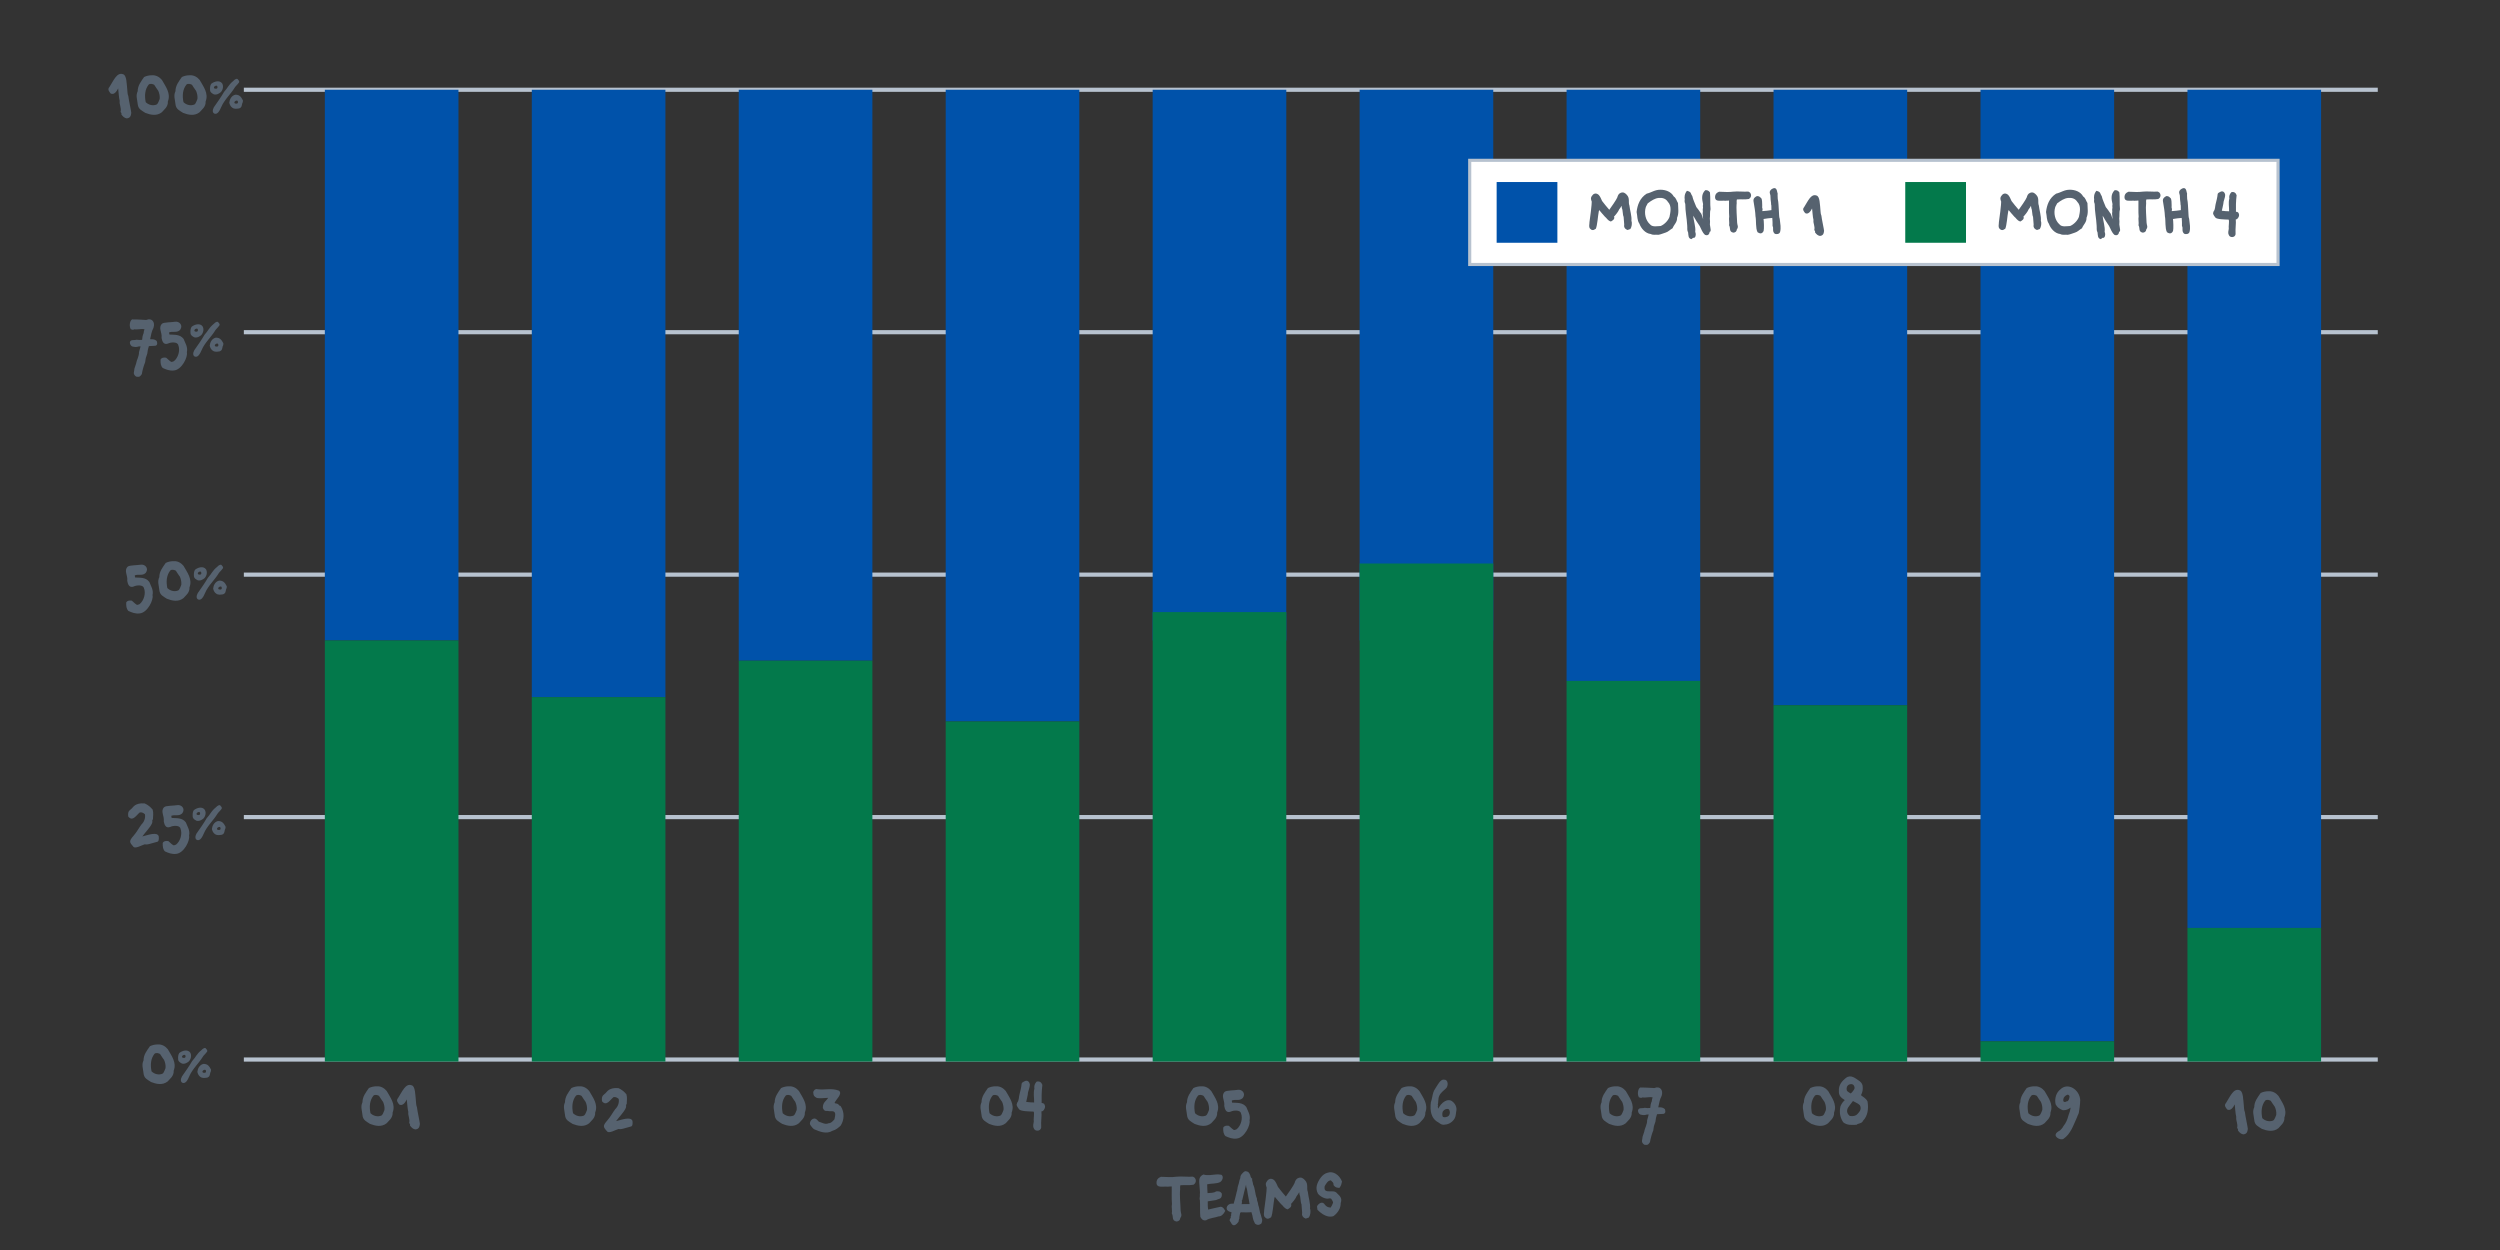 <?xml version="1.0" encoding="UTF-8"?>
<svg id="a" data-name="Layer 1" xmlns="http://www.w3.org/2000/svg" width="600" height="300" viewBox="0 0 600 300">
  <rect x="0" y="0" width="600" height="300" fill="#333333" stroke="none"/>
  <defs>
    <style>
      .b {
        fill: #03794b;
      }

      .c {
        fill: #0052aa;
      }

      .d {
        fill: #fff;
      }

      .e {
        fill: #56626f;
      }

      .f {
        fill: #b7c2cf;
      }
    </style>
  </defs>
  <g>
    <g>
      <rect class="f" x="58.523" y="21.042" width="512.141" height="1"/>
      <rect class="f" x="58.523" y="253.789" width="512.141" height="1"/>
      <rect class="f" x="58.523" y="195.603" width="512.141" height="1"/>
      <rect class="f" x="58.523" y="137.416" width="512.141" height="1"/>
      <rect class="f" x="58.523" y="79.229" width="512.141" height="1"/>
    </g>
    <g>
      <rect class="c" x="77.96" y="21.542" width="32.07" height="132.165"/>
      <rect class="b" x="77.96" y="153.707" width="32.07" height="101.068"/>
    </g>
    <g>
      <rect class="c" x="127.63" y="21.542" width="32.07" height="145.771"/>
      <rect class="b" x="127.63" y="167.313" width="32.07" height="87.462"/>
    </g>
    <g>
      <rect class="c" x="177.3" y="21.542" width="32.07" height="137.024"/>
      <rect class="b" x="177.3" y="158.566" width="32.07" height="96.209"/>
    </g>
    <g>
      <rect class="c" x="226.97" y="21.542" width="32.07" height="151.601"/>
      <rect class="b" x="226.97" y="173.143" width="32.07" height="81.632"/>
    </g>
    <g>
      <rect class="c" x="276.64" y="21.542" width="32.07" height="132.165"/>
      <rect class="b" x="276.64" y="146.905" width="32.07" height="107.87"/>
    </g>
    <g>
      <rect class="c" x="326.31" y="21.542" width="32.07" height="132.165"/>
      <rect class="b" x="326.31" y="135.243" width="32.07" height="119.532"/>
    </g>
    <g>
      <rect class="c" x="375.98" y="21.542" width="32.07" height="141.883"/>
      <rect class="b" x="375.98" y="163.425" width="32.07" height="91.35"/>
    </g>
    <g>
      <rect class="c" x="425.65" y="21.542" width="32.07" height="147.714"/>
      <rect class="b" x="425.65" y="169.256" width="32.07" height="85.519"/>
    </g>
    <g>
      <rect class="c" x="475.32" y="21.542" width="32.07" height="228.374"/>
      <rect class="b" x="475.32" y="249.916" width="32.07" height="4.859"/>
    </g>
    <g>
      <rect class="c" x="524.99" y="21.542" width="32.07" height="201.163"/>
      <rect class="b" x="524.99" y="222.705" width="32.07" height="32.07"/>
    </g>
  </g>
  <g>
    <path class="e" d="M93.725,268.566c-.298.385-.647.664-.928,1.014-1.258.997-2.762.63-3.986.157-.84-.576-1.714-.856-1.818-2.133-.105-1.084-.508-2.011,0-3.061,0-1.363.821-2.378,1.539-3.409.559-.28,1.258-.438,1.94-.42.892-.053,1.731.385,2.343,1.137.893,1.591,2.186,3.2,1.417,5.158.052.647-.21,1.154-.507,1.557ZM91.94,264.457c-.332-.473-.682-.962-.979-1.451-.297-.176-.979-.402-1.346-.035-.893,1.137-1.015,2.605-.699,4.196.717.699,1.73.927,2.605.577.227-.14.367-.332.752-1.347.069-.646-.07-1.329-.333-1.94Z"/>
    <path class="e" d="M99.673,271.066c-.577-.122-.892-.419-1.276-.944.035-.279.087-.297-.193-.577.246-1.102-.332-1.679-.209-2.692-.21-.734-.263-2.238-.367-2.99-.35.734-1.015,1.661-1.801,1.224-.367-.454-.822-.961-.298-1.556,1.032-1.609,1.802-3.567,3.218-3.078.961.21.909,2.238,1.119,4.354.018.332.07.612.209.962.053.699.718,3.742.7,3.969-.087.683-.21,1.242-1.102,1.329Z"/>
  </g>
  <g>
    <path class="e" d="M286.433,284.337c-1.067.192-2.081.035-3.131.123-.104.209-.052.542-.087.786l.035.053c-.192,1.608.069,3.654.104,5.264.018.646.455,1.049-.087,1.766-.035.508-.367.787-.893.84-1.259-.228-.682-1.207-1.136-1.924.14-.717-.123-1.573.034-2.291-.104-1.224-.034-2.973-.052-4.196-.192-.053-.315.018-.367.018.034-.035-.683.035-.683.035-.052-.018-.104-.035-.244-.035-1.032,0-2.309.279-2.361-.805-.035-.839.385-1.276,1.05-1.539,1.276.035,2.605.158,3.689-.017,1.224-.141,2.658.069,4.004-.018l.42.262c.577.734.14,1.435-.297,1.679Z"/>
    <path class="e" d="M292.416,291.943c-.786.315-2.221.385-2.92.91-.839.227-1.241-.455-1.416-.822-.123-1.084-.018-3.061-.105-4.039-.192-.263.088-.962-.018-1.225.123-.629-.087-1.679-.069-2.046-.035-1.154-.42-2.203.927-2.851.927.333,2.15.07,3.06,0,.28-.034.612-.034,1.242.07.524.28.454,1.225-.263,1.749-.874.454-2.238.314-3.13.542-.018.385.069,1.731.087,2.115.508-.069,1.592,0,2.012-.401.594-.07,1.031-.088,1.416.524.104,1.416-.752,1.172-1.364,1.539-.507.069-1.521.262-2.011.314,0,.279-.035,1.241.088,1.976.961-.21,1.976-.489,3.007-.682.63.07.805.507,1.103.997-.438.874-.979,1.328-1.645,1.328Z"/>
    <path class="e" d="M301.197,293.657c-.7-1.312-.402-1.469-.857-2.745-.507.104-2.221.053-2.57.035l-.157.244-.175.979.034.228c0,.053-.069.07-.087.122-.035.175-.07.402-.157.734-.524.7-1.294,1.347-1.818.141l-.298-.455c-.018-.245.157-.524.245-.664,0-.053.018-.07.035-.105l-.018-.228.087-.209.035-.018c-.07-.333,0-.385.088-.752-.123-.053-.315-.105-.508-.175-.262-.088-.542-.315-.594-.438-.176-.35-.088-.805.262-1.137.14-.14.385-.263.63-.314.297-.053.577-.018.699,0,.245-.875.524-1.784.734-2.833.175-.332.157-1.049.367-1.608.297-.787.157-.962.507-1.731-.104-.682.683-1.399,1.119-1.644.893.052,1.015.402,1.242.927.14.595.244.717.489.874-.122.402.175.787.21,1.382.542,1.049.42,2.272.909,3.34-.035.56.314.996.314,1.556.315.787.298,1.679.647,2.448.14.805.56,1.084.104,2.046-.489.367-.961.455-1.521,0ZM299.78,288.254c-.175-.962-.472-2.466-.507-2.867-.14-.315-.228-.683-.228-1.05-.192.752-.646,2.501-.892,3.62-.035.14-.088.035-.122.175-.018.122.069.21.052.332l-.087.524c.21.018,1.73,0,1.905-.018l-.087-.489-.035-.228Z"/>
    <path class="e" d="M314.122,292.206l-.734.263c-.927-.333-.962-1.015-.874-1.417-.053-.699-.123-1.363-.157-2.046-.263-.437-.192-1.836-.455-2.238l-.088-.646c-.192.314-.332.611-.646.979-.088.385-.979,1.521-1.241,1.784-.018.018-.105-.053-.105-.018.332.752-.314,1.084-.805,1.382-.927-.298-1.084-.944-1.556-1.26-.298-.279-1.189-1.381-1.504-1.748-.018.104-.053.21-.105.332-.244,1.189-.367,3.654-.786,4.581-.245.123-.263.141-.28.141l-.122.087c-.088.053-.56.298-.997-.175-.577-.367-.21-1.539-.262-1.801.104-.42.664-5.142.594-5.368-.192-.561-.367-.962.053-1.504.28-.49.979-.979,1.783-.263.473.542.577.997.875,1.591.297.438,1.539,1.924,1.889,2.309.367-.472,1.958-2.78,2.098-3.235.158-.524.315-.996.927-1.224.7-.263,1.154.088,1.574.542.874.944.314,1.889.682,2.815.105,1.102.665,2.833.525,4.004.244.647.069,1.627-.28,2.134Z"/>
    <path class="e" d="M321.453,285.106c-.699-.122-.892-.018-1.417-.699.088-.595-.297-.734-.629-1.119-.752.018-1.119.805-1.486,1.381-.192,1.225.402,1.242,1.259,1.26.56,0,1.294-.141,1.801.56.473.454,1.242,1.049.787,2.238.018.629-.157,1.241-.472,1.766-.35.595-.84,1.102-1.312,1.399-.892.262-1.767-.018-2.501-.473-.489-.314-.944-.699-1.294-1.066l-.104-.787c.069-.21.157-.385.35-.524.279-.279.996-.77,1.539.088.279.437.909.717,1.294.664-.018.018-.018.07-.035.122.245-.227.507-.699.664-1.153.175-.263-.262-.805-.385-1.032-.069-.087-.175-.122-.262-.104l-.175-.018c-.455.175-1.067.035-1.609-.228-.56-.28-1.031-.682-1.171-.927-.351-.665-.402-1.312-.263-1.924.157-.682.542-1.347.962-1.923.402-.525.944-.997,1.696-1.172.646-.21,1.312-.07,1.871.262.664.402,1.224,1.085,1.521,1.871-.21.752-.105.822-.63,1.539Z"/>
  </g>
  <g>
    <path class="e" d="M142.332,268.566c-.297.385-.646.664-.927,1.014-1.259.997-2.763.63-3.987.157-.839-.576-1.713-.856-1.818-2.133-.105-1.084-.507-2.011,0-3.061,0-1.363.822-2.378,1.539-3.409.56-.28,1.259-.438,1.941-.42.891-.053,1.73.385,2.343,1.137.892,1.591,2.186,3.2,1.417,5.158.052.647-.211,1.154-.508,1.557ZM140.549,264.457c-.332-.473-.682-.962-.979-1.451-.298-.176-.979-.402-1.347-.035-.892,1.137-1.014,2.605-.699,4.196.717.699,1.73.927,2.605.577.227-.14.367-.332.752-1.347.07-.646-.07-1.329-.332-1.94Z"/>
    <path class="e" d="M151.341,270.385c-.63.14-1.608.489-2.238.595-.21.018-.42.035-.665-.018-.787.228-2.238,1.119-2.71.595-1.015-1.137-1.119-1.329.104-2.746.699-.786,1.189-1.766,1.818-2.605.665-.646.998-1.521.84-2.465-.402-.351-.77-.508-1.225-.438-.786.56-1.695,2.343-2.779.997-.228-1.557.559-1.504,1.049-2.169.717-.962,1.994-1.066,2.902-.979.752.333,1.382.84,1.906,1.487.245.909.07,1.416.07,2.29-.245.473-.228.21-.141.35,0,.263,0,.508-.139.752-.402.893-1.486,1.959-2.273,3.043,1.416-.367,3.549-1.154,3.934-.053.088.7.035,1.312-.454,1.364Z"/>
  </g>
  <g>
    <path class="e" d="M192.657,268.566c-.298.385-.647.664-.927,1.014-1.259.997-2.763.63-3.986.157-.84-.576-1.715-.856-1.819-2.133-.104-1.084-.507-2.011,0-3.061,0-1.363.822-2.378,1.539-3.409.56-.28,1.259-.438,1.94-.42.893-.053,1.731.385,2.344,1.137.892,1.591,2.186,3.2,1.416,5.158.053.647-.209,1.154-.507,1.557ZM190.873,264.457c-.332-.473-.682-.962-.979-1.451-.297-.176-.979-.402-1.347-.035-.892,1.137-1.015,2.605-.699,4.196.717.699,1.731.927,2.605.577.228-.14.367-.332.752-1.347.069-.646-.07-1.329-.333-1.94Z"/>
    <path class="e" d="M201.754,270.157c-.543.473-1.05.979-1.977,1.242-1.434.856-3.008.209-4.354-.368-.298-.157-.561-.524-.787-.804-.385-.455-.332-.927.104-1.451.821-.718,1.294-.123,1.767.419.752.228,1.556.77,2.343.385.647,0,1.032-.524,1.417-.944.121-.664.541-1.854-.473-1.94-.385-.018-.752.035-1.137-.07-.717.07-.944-.14-1.172-.734-.035-1.364.822-1.626,1.277-2.413-.613.018-2.238.21-2.781,0-.576-.35-.752-.472-.805-1.312.07-.507.561-.892.91-.77,1.854.28,3.41-.35,5.264.367.943.752-.734,2.151-.963,2.763l-.104.192c.104.035.228.07.333.123.35,0,.594.192.734.367.035.21.279.069.454.332.874,1.364.874,3.2-.052,4.616Z"/>
  </g>
  <g>
    <path class="e" d="M242.296,268.566c-.298.385-.647.664-.927,1.014-1.259.997-2.763.63-3.986.157-.84-.576-1.715-.856-1.819-2.133-.104-1.084-.507-2.011,0-3.061,0-1.363.822-2.378,1.539-3.409.56-.28,1.259-.438,1.94-.42.893-.053,1.731.385,2.344,1.137.892,1.591,2.186,3.2,1.416,5.158.053.647-.209,1.154-.507,1.557ZM240.512,264.457c-.332-.473-.682-.962-.979-1.451-.297-.176-.979-.402-1.347-.035-.892,1.137-1.015,2.605-.699,4.196.717.699,1.731.927,2.605.577.228-.14.367-.332.752-1.347.069-.646-.07-1.329-.333-1.94Z"/>
    <path class="e" d="M249.94,266.73c.122,1.119-.14,2.098-.052,3.899-.176.979-1.521.892-1.732.244-.367-.646-.104-1.084-.052-1.696-.104-.611.21-2.046-.035-2.396-.997-.035-3.112-.052-3.479-.542-.542-.752-.752-.979-.455-1.626.438-.489.367-1.294.525-1.889.227-.927.454-1.749.541-2.693.105-.279.508-.419.752-.56.508-.244,1.05-.017,1.207.787.018.875-.473,1.574-.49,2.431-.104.612-.262,1.189-.384,1.767.437.069,1.469.157,1.905.14.035-1.119-.244-2.221.07-3.34-.122-.542.035-1.137.525-1.661.699-.192,1.171.175,1.381.787-.21,1.713-.192,3.077-.175,4.336.577.018.734.28.821.822,0,.63-.489,1.241-.874,1.189Z"/>
  </g>
  <g>
    <path class="e" d="M291.614,268.566c-.298.385-.647.664-.927,1.014-1.259.997-2.763.63-3.986.157-.84-.576-1.715-.856-1.819-2.133-.104-1.084-.507-2.011,0-3.061,0-1.363.822-2.378,1.539-3.409.56-.28,1.259-.438,1.94-.42.893-.053,1.731.385,2.344,1.137.892,1.591,2.186,3.2,1.416,5.158.053.647-.209,1.154-.507,1.557ZM289.83,264.457c-.332-.473-.682-.962-.979-1.451-.297-.176-.979-.402-1.347-.035-.892,1.137-1.015,2.605-.699,4.196.717.699,1.731.927,2.605.577.228-.14.367-.332.752-1.347.069-.646-.07-1.329-.333-1.94Z"/>
    <path class="e" d="M296.828,273.253c-1.066.14-1.924-.228-2.728-.595-.489-.524-.542-1.119-.524-2.011.209-.455.734-.56,1.346-.455,1.382,1.224,1.102,1.102,1.854.839,1.032-.821,1.574-2.605,1.05-3.864-.192-.839-1.819-.717-2.466-.367-1.049.385-1.398-.524-1.539-1.364.193-1.311-.892-2.447.123-3.409.402-.367,2.325-.315,3.164-.473.893-.14,1.959.787,1.189,1.924-.594.63-1.241.489-1.976.507-.228,0-.438.07-.683.123,0,.192.018.35.07.524,1.172.087,2.535-.105,3.41,1.066.367.997,1.066,1.906.77,3.183.297,1.102-1.189,4.18-3.061,4.372Z"/>
  </g>
  <g>
    <path class="e" d="M341.569,268.566c-.298.385-.647.664-.927,1.014-1.26.997-2.764.63-3.987.157-.84-.576-1.714-.856-1.818-2.133-.105-1.084-.508-2.011,0-3.061,0-1.363.821-2.378,1.538-3.409.56-.28,1.26-.438,1.941-.42.892-.053,1.731.385,2.343,1.137.893,1.591,2.187,3.2,1.417,5.158.053.647-.21,1.154-.507,1.557ZM339.785,264.457c-.332-.473-.682-.962-.979-1.451-.297-.176-.979-.402-1.346-.035-.893,1.137-1.015,2.605-.7,4.196.717.699,1.731.927,2.605.577.228-.14.367-.332.752-1.347.07-.646-.069-1.329-.332-1.94Z"/>
    <path class="e" d="M349.091,268.461c-.455.787-1.382,1.399-2.256,1.435-.979.227-1.347-.438-2.046-.77-.595-.42-.962-.962-1.172-1.574-.367-.979-.314-2.116-.21-3.008.263-.682.367-1.661.595-2.378.175-.595.77-1.329,1.066-1.871.612-1.014,1.172-1.294,1.592-1.154.454-.035.699.35.77.822.035.367-.053.77-.245,1.084-.455.56-1.382,1.049-1.783,1.993-.263.56-.175,1.539-.333,2.116,0,.018.07.157.07.175l-.07.21c-.052.228.158.385.105.577.682-1.504,2.203-2.536,3.218-1.889.874.56,1.346,1.591,1.102,2.501-.105.489-.07,1.171-.402,1.73ZM347.674,266.205c-.507-.209-1.049.105-1.294.42-.279.228-.314,1.241-.052,1.434.192.141.996.105,1.346-.262.42-.438.351-1.259,0-1.592Z"/>
  </g>
  <g>
    <path class="e" d="M391.107,268.566c-.298.385-.647.664-.927,1.014-1.26.997-2.764.63-3.987.157-.84-.576-1.714-.856-1.818-2.133-.105-1.084-.508-2.011,0-3.061,0-1.363.821-2.378,1.538-3.409.56-.28,1.26-.438,1.941-.42.892-.053,1.731.385,2.343,1.137.893,1.591,2.187,3.2,1.417,5.158.053.647-.21,1.154-.507,1.557ZM389.323,264.457c-.332-.473-.682-.962-.979-1.451-.297-.176-.979-.402-1.346-.035-.893,1.137-1.015,2.605-.7,4.196.718.699,1.731.927,2.605.577.228-.14.367-.332.752-1.347.07-.646-.069-1.329-.332-1.94Z"/>
    <path class="e" d="M399.241,267.324c-.123.018-.787.053-1.557.088l-.245.874c-.14.962-.087.892-.402,1.714-.157.35-.175.892-.244,1.276-.35.874-.612,1.749-.805,2.851-.332.42-.402.805-1.382.595-.909-.665-.385-1.225-.385-1.924.141-.455.28-.805.385-1.154.141-.944.752-1.801.7-2.763l.385-1.398h-.42c-.63.227-1.032.14-1.609,0-.314-.192-.542-.473-.542-1.032.245-.717.962-.367,1.592-.577.437.088.909.07,1.347.035.052-.524.104-1.084.367-1.608,0-.351.104-.63.209-.927-.769-.192-1.644.14-2.447,0-.175.122-.438.192-.875-.053-.524-.997,0-2.536.56-2.309,1.539-.018,1.994.088,3.183.123,1.347-.595,2.203.524,1.731,1.888-.455.84-.612,1.802-.805,2.729.367,0,.7.018.875.053.244.069.489.175.699.367,0,0,.437.996-.314,1.153Z"/>
  </g>
  <g>
    <path class="e" d="M439.671,268.566c-.298.385-.647.664-.927,1.014-1.26.997-2.764.63-3.987.157-.84-.576-1.714-.856-1.818-2.133-.105-1.084-.508-2.011,0-3.061,0-1.363.821-2.378,1.538-3.409.56-.28,1.26-.438,1.941-.42.892-.053,1.731.385,2.343,1.137.893,1.591,2.187,3.2,1.417,5.158.053.647-.21,1.154-.507,1.557ZM437.887,264.457c-.332-.473-.682-.962-.979-1.451-.297-.176-.979-.402-1.346-.035-.893,1.137-1.015,2.605-.7,4.196.717.699,1.731.927,2.605.577.228-.14.367-.332.752-1.347.07-.646-.069-1.329-.332-1.94Z"/>
    <path class="e" d="M447.14,268.969c-.297.734-1.119.576-1.591.979-1.137.035-2.221.175-3.183-.611-.717-1.102-.997-2.309-.647-3.848.314-.734.612-1.066,1.032-1.469-.77-.489-1.47-.962-1.417-2.116-.14-1.521.857-2.553,1.661-3.183,1.225-.961,2.326.105,3.306.752.401.333.56.543.717,1.05.122.909.018,1.556-.385,2.325.56.49,1.119.665,1.573,1.486.298,1.871.018,3.516-1.066,4.635ZM443.87,260.26c-.665.228-.787,1.032-.63,1.451.088.28.699.56.909.718.175-.018.927-.944.962-1.277-.053-.751-.489-1.136-1.241-.892ZM444.709,264.247c-.385.507-.839,1.049-1.137,1.521-.489.752-.297,1.556.385,2.063.752.122,1.417,0,1.818-.455.49-.507,1.085-1.172.612-2.099-.245-.314-1.224-.804-1.679-1.031Z"/>
  </g>
  <g>
    <path class="e" d="M491.605,268.566c-.298.385-.647.664-.927,1.014-1.26.997-2.764.63-3.987.157-.84-.576-1.714-.856-1.818-2.133-.105-1.084-.508-2.011,0-3.061,0-1.363.821-2.378,1.538-3.409.56-.28,1.26-.438,1.941-.42.892-.053,1.731.385,2.343,1.137.893,1.591,2.187,3.2,1.417,5.158.053.647-.21,1.154-.507,1.557ZM489.821,264.457c-.332-.473-.682-.962-.979-1.451-.297-.176-.979-.402-1.346-.035-.893,1.137-1.015,2.605-.7,4.196.718.699,1.731.927,2.605.577.228-.14.367-.332.752-1.347.07-.646-.069-1.329-.332-1.94Z"/>
    <path class="e" d="M498.97,266.73c-.018.611-.367.909-.455,1.346-.944,2.012-1.486,4.04-3.357,5.299,0,0-.175.07-.472.053-.612.018-2.431-.979-.42-2.046.104-.053.192-.123.262-.21.088-.053.508-.508.665-.857.734-.944.927-1.504,1.276-2.728.228-.56.402-1.119.473-1.767-.508.402-1.137.683-1.854.63-.611-.228-1.312-.577-1.748-1.451-.298-1.417.192-2.815,1.154-3.55,1.783-1.749,4.599.035,4.756,2.535,0,0,0,1.154-.279,2.746ZM496.276,262.708c-.367.105-.909.42-1.031.944-.123.402-.141.927.489.805.175-.175.332-.07.524-.21.088-.07.28-.332.298-.438.104-.454.35-.839-.28-1.102Z"/>
  </g>
  <g>
    <path class="e" d="M538.377,272.252c-.577-.122-.892-.419-1.276-.944.035-.279.088-.297-.192-.577.245-1.102-.332-1.679-.21-2.692-.21-.734-.262-2.238-.367-2.99-.35.734-1.014,1.661-1.801,1.224-.367-.454-.822-.961-.298-1.556,1.032-1.609,1.802-3.567,3.218-3.078.962.21.909,2.238,1.119,4.354.018.332.07.612.21.962.053.699.717,3.742.699,3.969-.087.683-.21,1.242-1.102,1.329Z"/>
    <path class="e" d="M547.752,269.752c-.298.385-.647.664-.927,1.014-1.26.997-2.764.63-3.987.157-.84-.576-1.714-.856-1.818-2.133-.105-1.084-.508-2.011,0-3.061,0-1.363.821-2.378,1.538-3.409.56-.28,1.26-.438,1.941-.42.892-.053,1.731.385,2.343,1.137.893,1.591,2.187,3.2,1.417,5.158.053.647-.21,1.154-.507,1.557ZM545.968,265.643c-.332-.473-.682-.962-.979-1.451-.297-.176-.979-.402-1.346-.035-.893,1.137-1.015,2.605-.7,4.196.718.699,1.731.927,2.605.577.228-.14.367-.332.752-1.347.07-.646-.069-1.329-.332-1.94Z"/>
  </g>
  <g>
    <path class="e" d="M41.179,258.521c-.298.385-.647.664-.927,1.014-1.259.997-2.763.63-3.986.157-.84-.576-1.715-.856-1.819-2.133-.104-1.084-.507-2.011,0-3.061,0-1.363.822-2.378,1.539-3.409.56-.28,1.259-.438,1.94-.42.893-.053,1.731.385,2.344,1.137.892,1.591,2.186,3.2,1.416,5.158.053.647-.209,1.154-.507,1.557ZM39.395,254.411c-.332-.473-.682-.962-.979-1.451-.297-.176-.979-.402-1.347-.035-.892,1.137-1.015,2.605-.699,4.196.717.699,1.731.927,2.605.577.228-.14.367-.332.752-1.347.069-.646-.07-1.329-.333-1.94Z"/>
    <path class="e" d="M45.324,254.734c-.354.277-.931.706-1.647.523-.417-.235-.888-.438-.92-1.016-.032-.514-.032-1.049.257-1.509.748-.599,2.054-.973,2.663-.074.374.717.118,1.572-.353,2.075ZM48.715,253.558c-.984,1.647-2.524,2.952-3.273,4.728-.396.909-.888,1.861-1.646,1.594-.492-.235-.492-.845-.129-1.529.92-1.315,1.701-2.407,2.438-3.68,1.017-1.123.995-1.626,2.247-2.652.395-.449.962-.695,1.111-.3.546.503.15.791.107.834-.139.246-.77.824-.855,1.006ZM44.201,253.162c-.215.042-.524.203-.524.471,0,.235.3.277.589.256.139,0,.256-.149.277-.277-.053-.428-.064-.418-.342-.449ZM50.469,257.44c-.129.524-.086.952-.738,1.188-.588.074-1.102.203-1.637-.172-.374-.256-.599-.642-.727-1.197.064-.749.492-1.69,1.443-1.926,1.06-.021,1.423.589,1.83,1.358,0,.546-.076.438-.172.749ZM49.11,256.745c-.225.043-.524.203-.524.471,0,.235.289.278.589.257.149-.011.267-.15.278-.278-.054-.428-.064-.417-.343-.449Z"/>
  </g>
  <g>
    <path class="e" d="M37.637,202.058c-.63.14-1.609.489-2.238.595-.21.018-.42.035-.664-.018-.787.228-2.238,1.119-2.711.595-1.014-1.137-1.119-1.329.105-2.746.699-.786,1.188-1.766,1.818-2.605.664-.646.996-1.521.839-2.465-.401-.351-.77-.508-1.224-.438-.787.56-1.696,2.343-2.781.997-.227-1.557.561-1.504,1.05-2.169.717-.962,1.993-1.066,2.903-.979.752.333,1.381.84,1.905,1.486.245.91.07,1.417.07,2.291-.245.473-.228.21-.14.35,0,.263,0,.508-.141.752-.402.893-1.486,1.959-2.273,3.043,1.417-.367,3.551-1.154,3.936-.053.087.7.034,1.312-.455,1.364Z"/>
    <path class="e" d="M42.309,204.926c-1.066.14-1.924-.228-2.729-.595-.489-.524-.542-1.119-.524-2.011.21-.455.734-.56,1.347-.455,1.381,1.224,1.102,1.102,1.854.84,1.031-.822,1.574-2.606,1.049-3.865-.191-.839-1.818-.717-2.465-.367-1.05.385-1.399-.524-1.539-1.363.192-1.312-.893-2.448.122-3.41.402-.367,2.325-.315,3.165-.473.893-.14,1.959.787,1.189,1.924-.595.63-1.242.489-1.977.507-.227,0-.437.07-.682.123,0,.192.018.35.07.524,1.172.087,2.535-.105,3.41,1.066.367.997,1.066,1.906.77,3.183.297,1.102-1.189,4.18-3.061,4.372Z"/>
    <path class="e" d="M48.813,196.453c-.353.277-.931.706-1.647.523-.417-.235-.887-.438-.92-1.016-.031-.514-.031-1.049.258-1.509.748-.599,2.053-.973,2.662-.074.375.717.118,1.572-.353,2.075ZM52.205,195.276c-.984,1.647-2.525,2.952-3.273,4.728-.396.909-.889,1.861-1.647,1.594-.492-.235-.492-.845-.128-1.529.92-1.315,1.7-2.407,2.438-3.68,1.017-1.123.995-1.626,2.246-2.652.396-.449.962-.695,1.112-.3.545.503.15.791.107.834-.14.246-.771.824-.855,1.006ZM47.69,194.881c-.214.042-.524.203-.524.471,0,.235.3.277.589.256.139,0,.257-.149.278-.277-.054-.428-.064-.418-.343-.449ZM53.959,199.159c-.129.524-.086.952-.738,1.188-.588.074-1.102.203-1.637-.172-.375-.256-.6-.642-.728-1.197.064-.749.492-1.69,1.444-1.926,1.059-.021,1.422.589,1.829,1.358,0,.546-.075.438-.171.749ZM52.6,198.464c-.225.043-.523.203-.523.471,0,.235.289.278.588.257.15-.011.268-.15.278-.278-.054-.428-.063-.417-.343-.449Z"/>
  </g>
  <g>
    <path class="e" d="M33.545,147.218c-1.066.14-1.924-.227-2.729-.594-.489-.525-.542-1.119-.524-2.011.21-.455.734-.56,1.347-.455,1.381,1.224,1.102,1.102,1.854.839,1.031-.822,1.574-2.605,1.049-3.865-.191-.839-1.818-.717-2.465-.367-1.05.385-1.399-.524-1.539-1.364.192-1.312-.893-2.448.122-3.41.402-.368,2.325-.315,3.165-.472.893-.14,1.959.787,1.189,1.923-.595.629-1.242.49-1.977.507-.227,0-.437.07-.682.122,0,.192.018.35.07.525,1.172.087,2.535-.105,3.41,1.066.367.997,1.066,1.906.77,3.183.297,1.102-1.189,4.179-3.061,4.372Z"/>
    <path class="e" d="M44.966,142.531c-.298.385-.647.665-.927,1.015-1.259.997-2.763.629-3.986.157-.84-.577-1.715-.857-1.819-2.133-.104-1.084-.507-2.011,0-3.06,0-1.364.822-2.378,1.539-3.41.56-.28,1.259-.437,1.94-.419.893-.053,1.731.384,2.344,1.136.892,1.591,2.186,3.2,1.416,5.159.053.647-.209,1.154-.507,1.556ZM43.182,138.422c-.332-.472-.682-.961-.979-1.451-.297-.175-.979-.402-1.347-.035-.892,1.137-1.015,2.605-.699,4.197.717.7,1.731.927,2.605.577.228-.14.367-.332.752-1.346.069-.647-.07-1.329-.333-1.941Z"/>
    <path class="e" d="M49.111,138.745c-.354.278-.931.706-1.647.524-.417-.235-.888-.438-.92-1.016-.032-.514-.032-1.048.257-1.508.748-.599,2.054-.974,2.663-.075.374.716.118,1.572-.353,2.075ZM52.502,137.569c-.984,1.647-2.524,2.952-3.273,4.728-.396.909-.888,1.861-1.646,1.594-.492-.235-.492-.845-.129-1.529.92-1.316,1.701-2.407,2.438-3.68,1.017-1.123.995-1.626,2.247-2.653.395-.449.962-.695,1.111-.299.546.502.15.791.107.834-.139.246-.77.823-.855,1.005ZM47.988,137.173c-.215.043-.524.203-.524.471,0,.235.3.278.589.257.139,0,.256-.15.277-.278-.053-.428-.064-.417-.342-.449ZM54.256,141.452c-.129.524-.086.952-.738,1.187-.588.075-1.102.204-1.637-.171-.374-.257-.599-.642-.727-1.198.064-.749.492-1.69,1.443-1.925,1.06-.021,1.423.588,1.83,1.358,0,.545-.076.438-.172.749ZM52.897,140.756c-.225.042-.524.203-.524.471,0,.235.289.278.589.256.149-.01.267-.149.278-.278-.054-.428-.064-.417-.343-.449Z"/>
  </g>
  <g>
    <path class="e" d="M37.287,82.982c-.123.018-.787.052-1.557.087l-.244.874c-.141.962-.088.892-.402,1.714-.158.35-.175.892-.245,1.276-.35.875-.612,1.749-.804,2.851-.333.419-.402.804-1.382.594-.909-.664-.385-1.224-.385-1.923.14-.455.28-.804.385-1.154.14-.944.752-1.801.699-2.763l.385-1.399h-.419c-.631.228-1.032.14-1.609,0-.314-.192-.542-.472-.542-1.032.245-.717.962-.367,1.591-.577.438.087.91.07,1.347.035.053-.524.104-1.084.367-1.609,0-.35.104-.629.21-.927-.77-.192-1.644.14-2.448,0-.175.123-.437.192-.874-.052-.525-.997,0-2.536.56-2.309,1.538-.017,1.993.088,3.183.123,1.346-.594,2.203.525,1.73,1.889-.454.839-.611,1.801-.804,2.728.367,0,.699.017.874.052.245.07.49.175.699.367,0,0,.438.997-.314,1.154Z"/>
    <path class="e" d="M41.783,88.91c-1.066.14-1.924-.227-2.728-.594-.489-.525-.542-1.119-.524-2.011.209-.455.734-.56,1.346-.455,1.382,1.224,1.102,1.102,1.854.839,1.032-.822,1.574-2.605,1.05-3.865-.192-.839-1.819-.717-2.466-.367-1.049.385-1.398-.524-1.539-1.364.193-1.312-.892-2.448.123-3.41.402-.367,2.325-.315,3.164-.472.893-.14,1.959.787,1.189,1.923-.594.629-1.241.49-1.976.507-.228,0-.438.07-.683.122,0,.192.018.35.07.525,1.172.087,2.535-.105,3.41,1.066.367.997,1.066,1.906.77,3.183.297,1.102-1.189,4.179-3.061,4.372Z"/>
    <path class="e" d="M48.289,80.437c-.354.278-.931.706-1.647.524-.417-.235-.888-.438-.92-1.016-.032-.514-.032-1.048.257-1.508.748-.599,2.054-.973,2.663-.075.374.716.118,1.572-.353,2.075ZM51.68,79.261c-.984,1.647-2.524,2.952-3.273,4.728-.396.909-.888,1.861-1.646,1.594-.492-.235-.492-.845-.129-1.529.92-1.316,1.701-2.407,2.438-3.68,1.017-1.123.995-1.626,2.247-2.653.395-.449.962-.695,1.111-.299.546.502.15.791.107.834-.139.246-.77.823-.855,1.005ZM47.166,78.865c-.215.043-.524.203-.524.471,0,.235.3.278.589.257.139,0,.256-.15.277-.278-.053-.428-.064-.417-.342-.449ZM53.434,83.144c-.129.524-.086.952-.738,1.187-.588.075-1.102.204-1.637-.171-.374-.257-.599-.642-.727-1.198.064-.749.492-1.69,1.443-1.925,1.06-.021,1.423.588,1.83,1.358,0,.546-.076.438-.172.749ZM52.075,82.448c-.225.042-.524.203-.524.471,0,.235.289.278.589.256.149-.01.267-.149.278-.278-.054-.428-.064-.417-.343-.449Z"/>
  </g>
  <g>
    <path class="e" d="M30.405,28.416c-.577-.123-.892-.42-1.276-.944.035-.28.087-.297-.193-.577.246-1.102-.332-1.679-.209-2.693-.21-.734-.263-2.238-.367-2.99-.35.734-1.015,1.661-1.801,1.224-.367-.455-.822-.962-.298-1.557,1.032-1.608,1.802-3.567,3.218-3.078.961.21.909,2.238,1.119,4.354.018.332.07.612.209.961.053.7.718,3.742.7,3.97-.087.682-.21,1.242-1.102,1.329Z"/>
    <path class="e" d="M39.779,25.915c-.297.385-.646.665-.926,1.015-1.26.997-2.764.629-3.987.157-.839-.577-1.714-.857-1.819-2.133-.104-1.084-.506-2.011,0-3.06,0-1.364.822-2.378,1.539-3.41.561-.28,1.26-.437,1.941-.419.892-.053,1.73.385,2.344,1.136.891,1.591,2.186,3.2,1.416,5.159.053.647-.21,1.154-.508,1.556ZM37.996,21.806c-.332-.472-.682-.962-.979-1.452-.298-.175-.98-.402-1.348-.035-.891,1.137-1.014,2.606-.699,4.197.717.7,1.731.927,2.605.577.228-.14.367-.332.752-1.346.07-.647-.07-1.329-.332-1.941Z"/>
    <path class="e" d="M48.841,25.915c-.298.385-.647.665-.927,1.015-1.259.997-2.763.629-3.986.157-.84-.577-1.715-.857-1.819-2.133-.104-1.084-.507-2.011,0-3.06,0-1.364.822-2.378,1.539-3.41.56-.28,1.259-.437,1.94-.419.893-.053,1.731.385,2.344,1.136.892,1.591,2.186,3.2,1.416,5.159.053.647-.209,1.154-.507,1.556ZM47.057,21.806c-.332-.472-.682-.962-.979-1.452-.297-.175-.979-.402-1.347-.035-.892,1.137-1.015,2.606-.699,4.197.717.7,1.731.927,2.605.577.228-.14.367-.332.752-1.346.069-.647-.07-1.329-.333-1.941Z"/>
    <path class="e" d="M52.986,22.128c-.354.278-.931.706-1.647.524-.417-.235-.888-.438-.92-1.016-.032-.514-.032-1.048.257-1.508.748-.599,2.054-.973,2.663-.075.374.716.118,1.572-.353,2.075ZM56.377,20.952c-.984,1.647-2.524,2.952-3.273,4.728-.396.909-.888,1.861-1.646,1.594-.492-.235-.492-.845-.129-1.529.92-1.316,1.701-2.407,2.438-3.68,1.017-1.123.995-1.626,2.247-2.653.395-.449.962-.695,1.111-.299.546.502.15.791.107.834-.139.246-.77.823-.855,1.005ZM51.863,20.556c-.215.043-.524.203-.524.471,0,.235.3.278.589.257.139,0,.256-.15.277-.278-.053-.428-.064-.417-.342-.449ZM58.131,24.835c-.129.524-.086.952-.738,1.187-.588.075-1.102.204-1.637-.171-.374-.257-.599-.642-.727-1.198.064-.749.492-1.69,1.443-1.925,1.06-.021,1.423.588,1.83,1.358,0,.546-.076.438-.172.749ZM56.772,24.14c-.225.042-.524.203-.524.471,0,.235.289.278.589.256.149-.01.267-.149.278-.278-.054-.428-.064-.417-.343-.449Z"/>
  </g>
  <g>
    <g>
      <rect class="d" x="352.732" y="38.475" width="194" height="25"/>
      <path class="f" d="M547.106,63.851h-194.75v-25.75h194.75v25.75ZM353.106,63.101h193.25v-24.25h-193.25v24.25Z"/>
    </g>
    <rect class="c" x="359.195" y="43.687" width="14.577" height="14.577"/>
    <rect class="b" x="457.262" y="43.687" width="14.577" height="14.577"/>
    <g>
      <path class="e" d="M391.286,54.961l-.673.24c-.848-.304-.88-.929-.8-1.297-.048-.64-.112-1.249-.145-1.873-.24-.4-.176-1.681-.416-2.049l-.08-.592c-.176.288-.304.56-.592.896-.08.352-.896,1.393-1.137,1.632-.016.016-.096-.048-.096-.016.304.688-.288.992-.736,1.264-.849-.272-.993-.864-1.425-1.152-.272-.256-1.089-1.265-1.377-1.601-.016.096-.048.192-.096.304-.225,1.088-.336,3.345-.721,4.193-.224.112-.24.128-.256.128l-.112.08c-.08.048-.512.272-.912-.16-.528-.336-.192-1.409-.24-1.649.097-.384.608-4.706.544-4.914-.176-.512-.336-.88.049-1.376.256-.448.896-.896,1.632-.24.433.496.528.912.801,1.457.272.4,1.408,1.761,1.729,2.113.336-.432,1.793-2.545,1.921-2.961.145-.48.288-.912.849-1.12.64-.24,1.057.08,1.44.496.8.864.288,1.729.624,2.577.097,1.008.608,2.593.48,3.666.224.592.063,1.488-.256,1.953Z"/>
      <path class="e" d="M402.501,52.256c.048,1.104-.736,1.617-1.088,2.529-.593.32-1.041.864-1.681,1.041-.608.176-1.104.432-1.729.528-.641-.096-1.185.144-1.825-.192-1.345-.144-2.353-1.424-2.721-2.481-.593-.848-.448-1.841-.673-2.801.192-1.665.753-3.33,2.417-4.402,1.2-.272,1.969-.977,3.361-.944,1.152.016,2.481.432,3.138,1.617.608.4.656,1.024,1.024,1.584.016.688.08,1.28.08,1.841,0,.528-.048,1.136-.305,1.681ZM400.292,48.447c-.479-.769-1.232-1.024-2.192-.944-.929.08-1.761.64-2.642,1.296-.128.336-.384.624-.479.96-.416,1.409-.064,3.137,1.056,4.114.561.688,1.777.384,2.529.368.864-.353,1.761-1.249,2.113-2.177.24-1.168.576-2.641-.385-3.617Z"/>
      <path class="e" d="M410.308,55.698c-.032.304-.256.992-1.104.672-.721-.672-.832-1.312-1.28-2.129-.336-.448-1.297-1.969-1.537-2.465.032,1.073.641,2.737.465,3.842.031.128.096.272.111.4.08.416-.063,1.073-.479,1.073-.017-.16-.545.304-.545.304-.8-.16-.704-.945-.784-1.569-.32-.624-.16-1.041-.224-1.681-.097-1.825-.465-3.33-.465-5.218-.128-.288-.224-.672-.128-1.008-.096-.608-.08-1.376.528-2.129,1.152.272.832.688,1.28,1.249.208.96.641,1.761.977,2.657.272.32.816,1.041,1.009,1.376.24.128.561,1.345.624,1.553.016-.16-.16-1.361-.112-1.553.128-.192-.08-.72.08-1.201-.048-.288-.048-.592.017-.88-.272-1.216-.48-2.337.512-3.345.513-.048.816.096,1.137.528.144,1.473,0,2.625.144,4.034-.224.752-.063,1.504-.176,2.241.064.432.064.993.017,1.44.111.433.096.849.191,1.281l-.032.336c-.048.016-.288.192-.224.192Z"/>
      <path class="e" d="M419.732,47.758c-.977.176-1.905.032-2.865.112-.097.192-.048.496-.08.72l.032.048c-.177,1.473.063,3.346.096,4.818.016.592.416.96-.08,1.617-.032.464-.336.72-.816.769-1.152-.208-.624-1.104-1.04-1.761.128-.656-.112-1.44.031-2.097-.096-1.121-.031-2.721-.048-3.842-.176-.048-.288.016-.336.016.032-.032-.624.032-.624.032-.048-.016-.096-.032-.225-.032-.944,0-2.112.256-2.16-.736-.032-.769.352-1.168.96-1.409,1.169.032,2.385.144,3.378-.016,1.12-.128,2.433.064,3.665-.016l.384.24c.528.672.128,1.312-.271,1.537Z"/>
      <path class="e" d="M427.22,55.666c-.145.544-.929.64-1.312.4-.656-.641-.16-1.281-.496-1.825.031-.353-.017-1.569-.064-1.937-.336,0-1.776.176-2.097.256.08.528.16,2.321.016,2.881-.448.896-1.072.528-1.456.288-.513-.96-.272-2.753-.496-3.841-.032-1.024-.257-2.289-.4-3.153-.112-.656-.272-1.152.752-1.681.576,0,.721.224,1.089.592.144.336.176.976.176,1.632,0,.448-.064.561.096.88-.063.304-.063.368-.063.512.352-.016,1.841-.16,2.177-.24,0-.544-.032-.592-.016-1.104-.08-.128-.064-.528-.08-.656-.064-.544-.129-.849-.129-1.376,0-.288,0-.448-.128-.816-.191-.544.16-1.008.673-1.232.72-.32.96.192,1.072.816-.032-.032.112.416.112.416-.064.4.031.832.016,1.249.224.96.176,1.937.272,2.913.08.752,0,1.393.208,1.905.144,1.249.336,2.161.08,3.121Z"/>
      <path class="e" d="M436.771,56.626c-.528-.112-.816-.384-1.169-.864.032-.256.08-.272-.176-.528.224-1.008-.305-1.537-.192-2.465-.192-.672-.24-2.049-.336-2.737-.32.672-.929,1.521-1.648,1.121-.337-.416-.752-.88-.272-1.425.944-1.473,1.648-3.265,2.945-2.817.88.192.832,2.049,1.024,3.985.016.304.063.561.192.88.048.641.656,3.426.64,3.634-.08.624-.191,1.136-1.008,1.216Z"/>
    </g>
    <g>
      <path class="e" d="M489.548,54.961l-.673.24c-.848-.304-.88-.929-.8-1.297-.048-.64-.112-1.249-.145-1.873-.239-.4-.176-1.681-.416-2.049l-.08-.592c-.176.288-.304.56-.592.896-.08.352-.896,1.393-1.137,1.632-.016.016-.096-.048-.096-.016.304.688-.288.992-.736,1.264-.849-.272-.992-.864-1.425-1.152-.272-.256-1.088-1.265-1.377-1.601-.016.096-.048.192-.096.304-.224,1.088-.336,3.345-.72,4.193-.225.112-.24.128-.257.128l-.111.08c-.08.048-.513.272-.913-.16-.528-.336-.191-1.409-.24-1.649.097-.384.608-4.706.545-4.914-.177-.512-.336-.88.048-1.376.256-.448.896-.896,1.633-.24.432.496.528.912.8,1.457.272.4,1.409,1.761,1.729,2.113.337-.432,1.793-2.545,1.921-2.961.145-.48.288-.912.849-1.12.641-.24,1.057.08,1.44.496.801.864.288,1.729.624,2.577.097,1.008.608,2.593.48,3.666.225.592.064,1.488-.256,1.953Z"/>
      <path class="e" d="M500.764,52.256c.048,1.104-.736,1.617-1.089,2.529-.592.32-1.04.864-1.681,1.041-.607.176-1.104.432-1.729.528-.64-.096-1.185.144-1.824-.192-1.345-.144-2.354-1.424-2.722-2.481-.592-.848-.448-1.841-.672-2.801.192-1.665.752-3.33,2.417-4.402,1.2-.272,1.969-.977,3.361-.944,1.152.016,2.48.432,3.138,1.617.607.4.656,1.024,1.024,1.584.016.688.079,1.28.079,1.841,0,.528-.048,1.136-.304,1.681ZM498.555,48.447c-.48-.769-1.232-1.024-2.192-.944-.929.08-1.761.64-2.642,1.296-.128.336-.384.624-.48.96-.416,1.409-.063,3.137,1.057,4.114.561.688,1.777.384,2.529.368.864-.353,1.761-1.249,2.113-2.177.239-1.168.576-2.641-.385-3.617Z"/>
      <path class="e" d="M508.57,55.698c-.032.304-.257.992-1.104.672-.721-.672-.833-1.312-1.28-2.129-.337-.448-1.297-1.969-1.537-2.465.032,1.073.641,2.737.464,3.842.032.128.097.272.112.4.08.416-.063,1.073-.48,1.073-.016-.16-.544.304-.544.304-.8-.16-.704-.945-.784-1.569-.32-.624-.16-1.041-.225-1.681-.096-1.825-.464-3.33-.464-5.218-.128-.288-.224-.672-.128-1.008-.096-.608-.08-1.376.528-2.129,1.152.272.832.688,1.28,1.249.208.96.641,1.761.977,2.657.272.32.816,1.041,1.009,1.376.239.128.56,1.345.624,1.553.016-.16-.16-1.361-.112-1.553.128-.192-.08-.72.08-1.201-.048-.288-.048-.592.016-.88-.271-1.216-.479-2.337.513-3.345.512-.048.816.096,1.137.528.144,1.473,0,2.625.144,4.034-.224.752-.063,1.504-.176,2.241.063.432.063.993.016,1.44.112.433.097.849.192,1.281l-.032.336c-.048.016-.288.192-.224.192Z"/>
      <path class="e" d="M517.994,47.758c-.976.176-1.904.032-2.864.112-.097.192-.049.496-.08.72l.031.048c-.176,1.473.064,3.346.097,4.818.016.592.416.96-.08,1.617-.032.464-.336.72-.816.769-1.152-.208-.624-1.104-1.041-1.761.129-.656-.111-1.44.032-2.097-.096-1.121-.032-2.721-.048-3.842-.176-.048-.288.016-.336.016.032-.032-.624.032-.624.032-.049-.016-.097-.032-.225-.032-.944,0-2.112.256-2.161-.736-.031-.769.353-1.168.961-1.409,1.168.032,2.385.144,3.377-.016,1.121-.128,2.434.064,3.666-.016l.384.24c.528.672.128,1.312-.272,1.537Z"/>
      <path class="e" d="M525.48,55.666c-.144.544-.928.64-1.312.4-.656-.641-.159-1.281-.496-1.825.032-.353-.016-1.569-.063-1.937-.336,0-1.777.176-2.097.256.08.528.159,2.321.016,2.881-.448.896-1.072.528-1.457.288-.512-.96-.271-2.753-.496-3.841-.031-1.024-.256-2.289-.399-3.153-.112-.656-.272-1.152.752-1.681.576,0,.72.224,1.088.592.145.336.177.976.177,1.632,0,.448-.064.561.096.88-.063.304-.063.368-.063.512.352-.016,1.84-.16,2.177-.24,0-.544-.032-.592-.017-1.104-.08-.128-.063-.528-.08-.656-.063-.544-.128-.849-.128-1.376,0-.288,0-.448-.128-.816-.192-.544.16-1.008.672-1.232.721-.32.961.192,1.073.816-.032-.032.111.416.111.416-.063.4.032.832.017,1.249.224.96.176,1.937.271,2.913.08.752,0,1.393.208,1.905.145,1.249.337,2.161.08,3.121Z"/>
      <path class="e" d="M536.585,52.656c.112,1.024-.128,1.921-.048,3.57-.16.896-1.393.816-1.585.224-.336-.592-.096-.992-.048-1.552-.096-.561.192-1.873-.032-2.193-.912-.032-2.849-.048-3.186-.497-.496-.688-.688-.896-.416-1.488.4-.448.337-1.185.48-1.729.208-.848.416-1.601.496-2.465.097-.256.464-.384.688-.512.464-.224.96-.016,1.104.72.016.8-.433,1.441-.448,2.225-.096.56-.24,1.088-.353,1.617.4.064,1.345.144,1.745.128.032-1.024-.225-2.033.064-3.057-.112-.496.031-1.041.479-1.521.641-.176,1.072.16,1.265.72-.192,1.568-.176,2.817-.16,3.969.528.016.673.256.753.752,0,.576-.448,1.137-.801,1.088Z"/>
    </g>
  </g>
</svg>